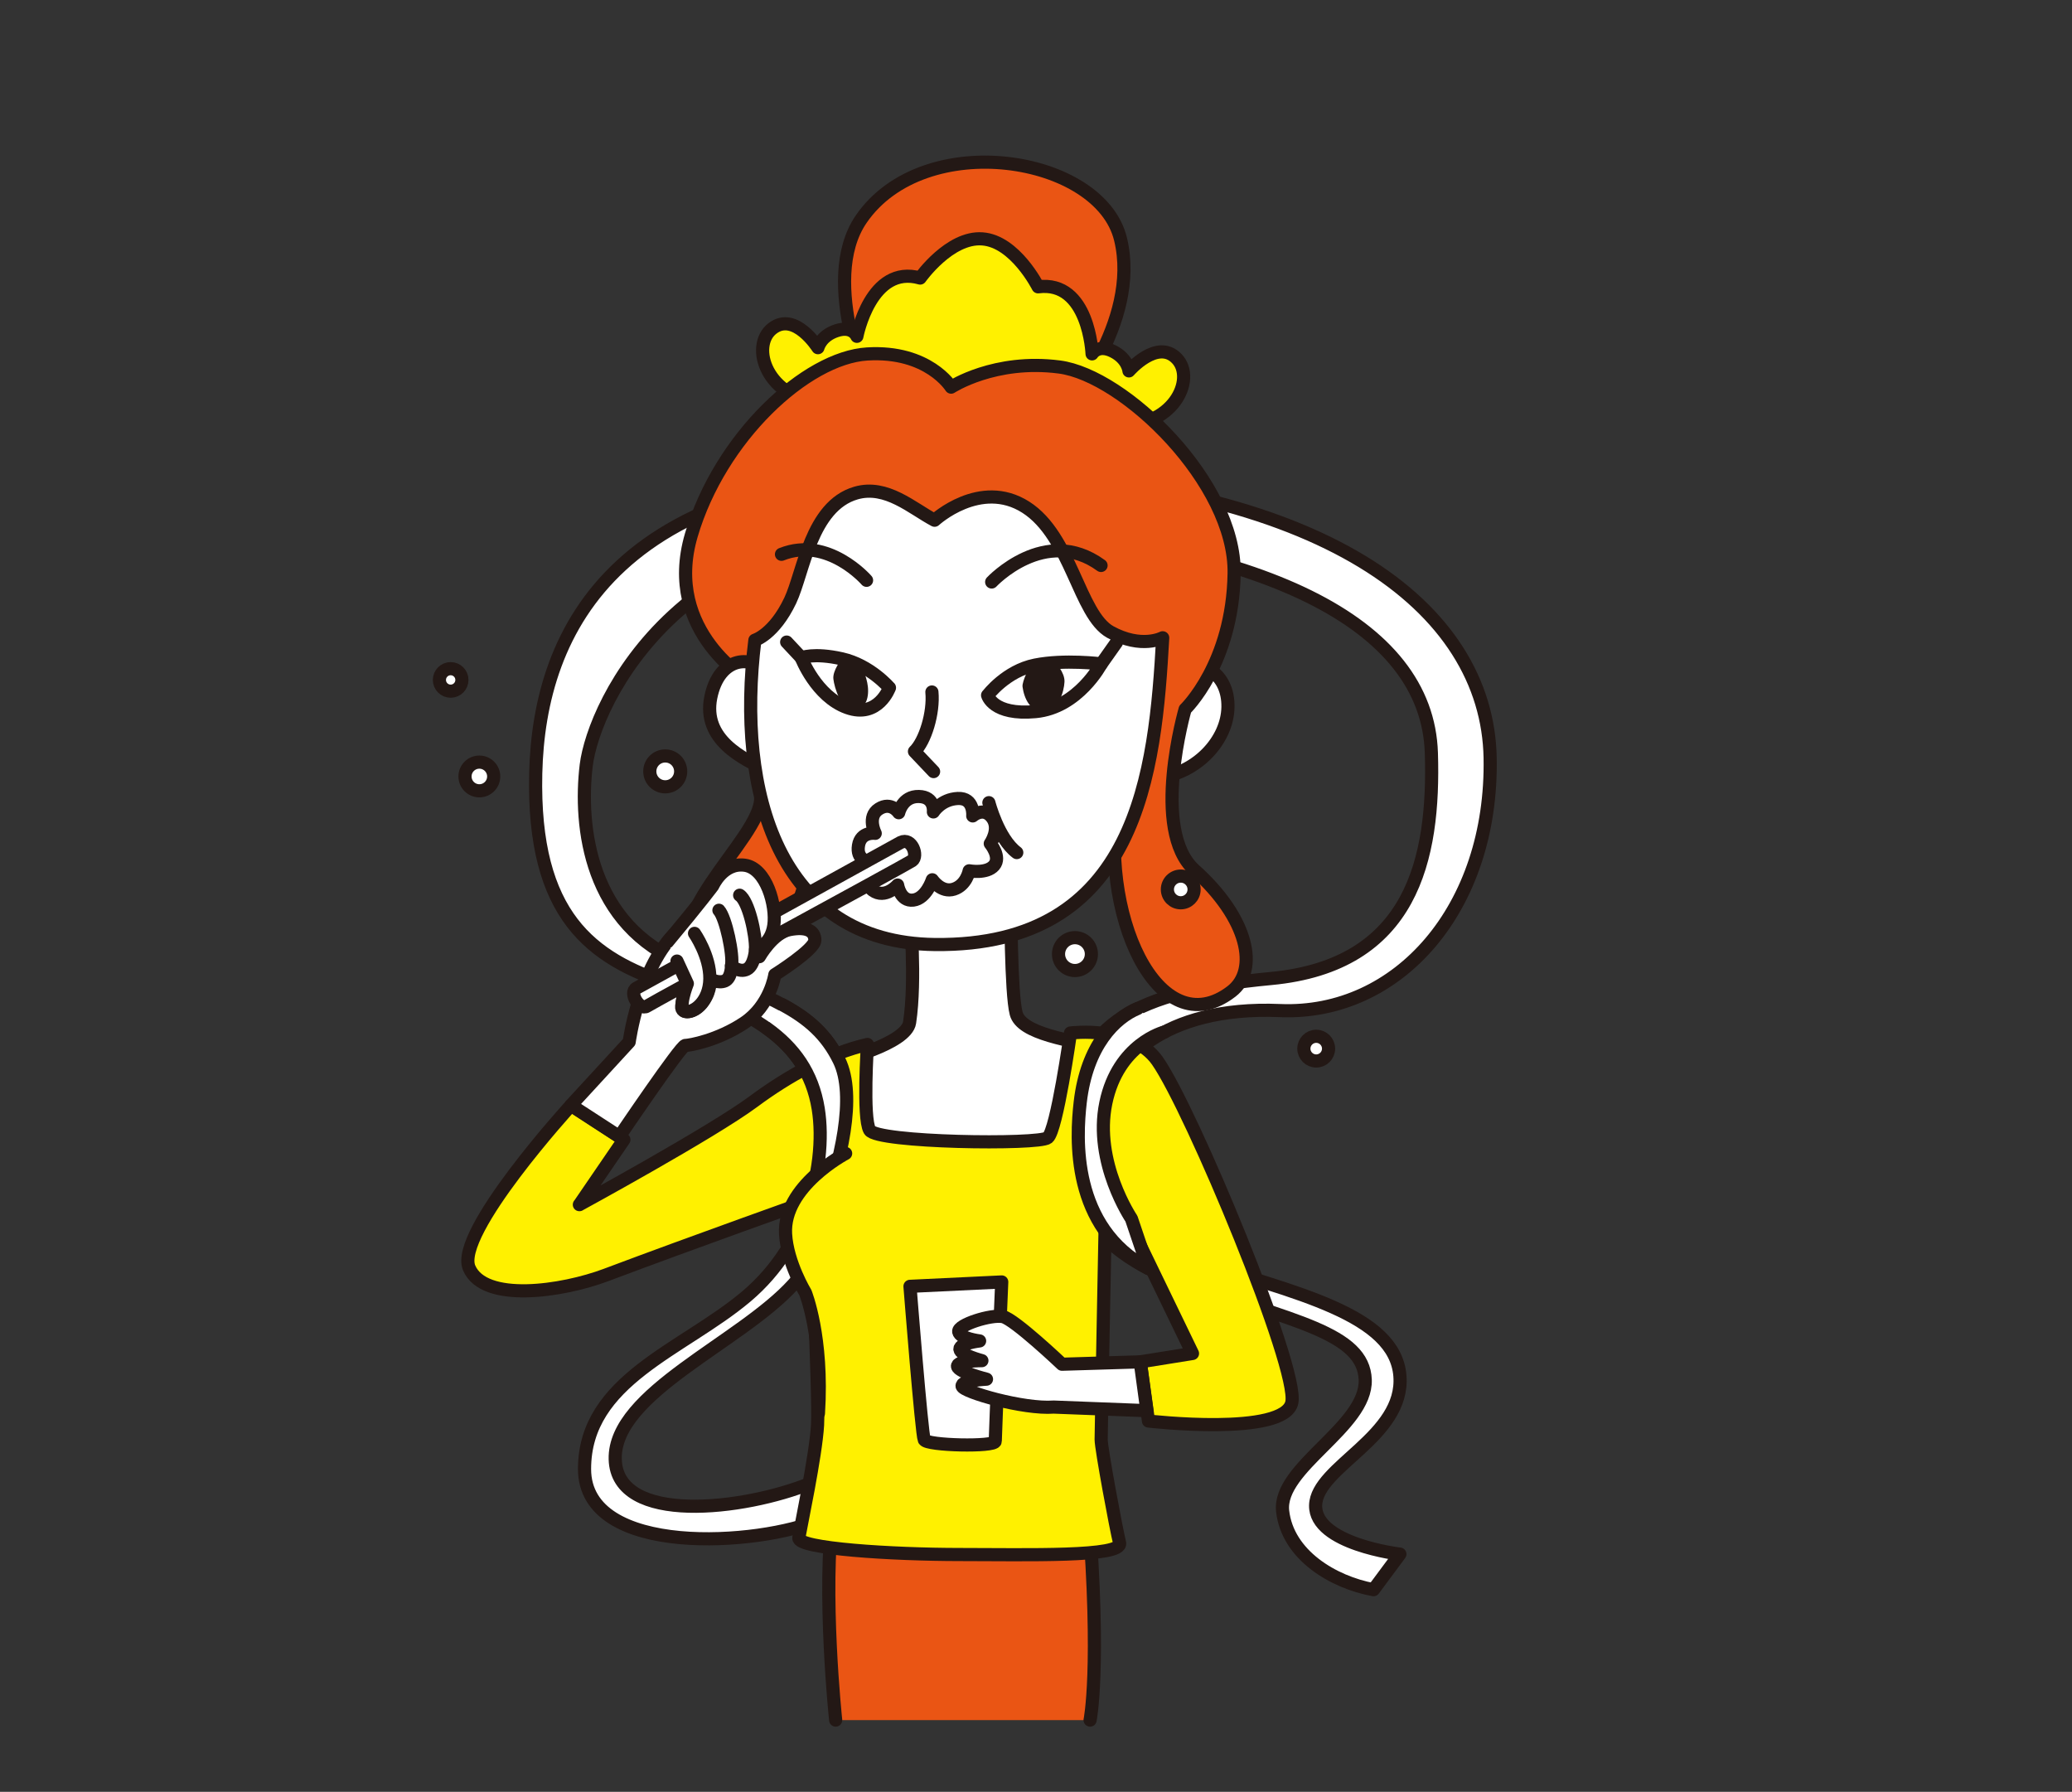<?xml version="1.0" encoding="UTF-8"?>
<svg id="_レイヤー_1" data-name="レイヤー_1" xmlns="http://www.w3.org/2000/svg" viewBox="0 0 208 179.86">
  <rect x="0" y="0" width="208" height="179.86" fill="#333333" stroke="none"/>
  <defs>
    <style>
      .cls-1 {
        fill: #fff;
      }

      .cls-1, .cls-2, .cls-3, .cls-4 {
        stroke: #231815;
        stroke-linecap: round;
        stroke-linejoin: round;
        stroke-width: 1.32px;
      }

      .cls-2 {
        fill: #ea5514;
      }

      .cls-5 {
        fill: #231815;
      }

      .cls-3 {
        fill: #fff100;
      }

      .cls-4 {
        fill: none;
      }
    </style>
  </defs>
  <g>
    <path class="cls-1" d="M107.61,110.55c-1,6.88-.25,14.26,10.95,18.16,11.19,3.9,18.33,5.06,18.49,9.79s-8.79,8.79-8.29,13.19c.5,4.4,5.06,7.13,9.12,7.88l2.65-3.57s-8.54-1-8.46-4.89,8.96-6.88,8.46-13.02c-.5-6.14-10.28-8.29-21.15-11.69-10.86-3.4-9.12-11.03-8.38-15.67.64-4.01,5.64-9.79,17.5-9.29,11.86.5,21.37-10.27,21.09-25.37-.28-15.1-16.61-27.87-52.19-28.78-35.57-.91-43.29,16-43.62,30.35-.33,14.35,5.64,18.58,13.43,21.15,7.79,2.57,13.79,5.46,14.93,12.52.83,5.14-.83,13.43-7.21,18.82-6.39,5.39-16.25,8.38-16.25,17.33s17.58,7.71,23.72,5.06c6.14-2.65,15.51.83,15.51.83l-.83-4.81s-8.96-2.4-15.67.33c-6.72,2.74-19.49,4.24-19.65-2.4-.16-6.65,12.6-11.69,17.91-17.58,5.31-5.89,7.07-17.38,4.58-22.43-2.49-5.06-7.05-6.35-15.53-9.74-9.54-3.81-10.61-13.77-9.87-19.9.75-6.14,9.62-25.87,38.73-24.13,29.11,1.74,45.7,9.79,46.11,22.89.33,10.61-1.91,21.31-16.09,22.64-14.18,1.33-18.9,4.88-19.98,12.36Z"/>
    <path class="cls-2" d="M109.43,172.66s1.08-5.18-.17-20.98l-25.62-.12c-1.12,8.21.25,21.1.25,21.1"/>
    <path class="cls-1" d="M91.35,91.58s.62,6.74-.04,11.06c-.33,2.16-7.07,3.81-7.07,3.81-.74,4.59-1.73,13.91,12.51,13.6,12.87-.28,14.87-10.65,15.23-14.69-4.9-.91-9.43-1.63-9.97-3.63-.54-1.99-.54-11.42-.54-11.42"/>
    <path class="cls-3" d="M58.16,120.92s13.29-7.24,17.48-10.35c3.43-2.55,7.56-4.85,11.44-5.73,0,0-.49,7.33.22,8.6s16.97,1.49,17.88.76,2.28-10.51,2.28-10.51c0,0,6.21-.8,8.73,2.8,3.4,4.85,14.22,30.85,13.49,34.29-.73,3.44-14.39,1.86-14.39,1.86l-.82-5.94,5.24-.84-8.67-17.93s-.5,25.66-.5,26.57c0,.91,1.49,8.92,1.85,10.37.36,1.45-9.35,1.17-16.05,1.17-6.71,0-16.33-.59-16.15-1.68.18-1.09,1.7-8.23,1.88-11.31.18-3.08-.79-22.52-.79-22.52,0,0-11.56,4.11-20.44,7.45-4.45,1.67-12.23,2.8-13.74-.7-1.51-3.49,10.22-16.33,10.22-16.33l5.31,3.45-4.46,6.52Z"/>
    <g>
      <path class="cls-2" d="M87.59,40.05s-5.47-11.74-1.14-18.05c6.32-9.21,24.02-6.4,26.04,2.02,2.03,8.42-5.66,17.07-5.66,17.07"/>
      <path class="cls-3" d="M96.51,40.62c5.78.43,9.4,1.63,15.32,2.07,5.92.44,8.28-4.63,6.31-6.69-1.97-2.06-4.81,1.23-4.81,1.23,0,0-.1-1.22-1.61-1.97-1.5-.75-2.09.26-2.09.26,0,0-.3-7.4-5.42-6.73,0,0-2.3-4.57-5.59-4.81-3.3-.25-6.25,3.93-6.25,3.93-4.96-1.42-6.35,5.85-6.35,5.85,0,0-.43-1.09-2.03-.57-1.6.52-1.88,1.71-1.88,1.71,0,0-2.31-3.67-4.57-1.93-2.26,1.74-.67,7.11,5.25,7.55,5.92.44,7.94-.33,13.72.1Z"/>
      <path class="cls-1" d="M118.32,66.85c2.31-.7,5.01.74,4.95,4.13s-3.15,6.51-6.64,7.01"/>
      <path class="cls-2" d="M75.36,68.48s-8.84-4.97-5.96-14.77c2.88-9.8,11.52-17.81,17.66-18.18,6.14-.37,8.42,3.33,8.42,3.33,0,0,4.37-2.87,10.87-2.02,6.5.84,17.67,11.62,17.54,20.7-.14,9.09-4.92,13.65-4.92,13.65,0,0-3.51,12.15.95,16.15,5.41,4.85,6.48,10.04,3.7,12.18-7.31,5.62-13.6-7.87-11.27-20.26"/>
      <path class="cls-2" d="M76.36,80.09c.09,4.2-11.25,12.56-6.13,17.77,5.11,5.2,9.97-5.13,11.4-12.57"/>
      <path class="cls-1" d="M77.18,67.78c-1.55-2.17-4.99-1.97-5.83,2.24-.83,4.21,3.18,6.16,5.8,7.36"/>
      <path class="cls-1" d="M116.72,64.02c-.75,13.42-2.41,31.02-22.88,30.79-15.68-.18-19.97-15.24-18.06-30.55,0,0,1.93-.57,3.55-3.98,1.33-2.81,2.07-9.48,6.6-10.79,3.05-.88,5.64,1.54,7.89,2.73,0,0,4.58-4.22,9.15-1.31,4.57,2.91,5.35,10.79,8.49,12.53,3.14,1.73,5.25.58,5.25.58Z"/>
      <path class="cls-4" d="M93.55,69.46c.2,2.09-.68,4.95-1.75,5.97l1.92,2.02"/>
      <path class="cls-4" d="M99.55,58.42s5.37-5.75,10.98-1.66"/>
      <path class="cls-4" d="M86.99,58.25s-3.87-4.47-8.54-2.61"/>
      <path class="cls-4" d="M99.15,69.79s1.83-2.44,4.76-3.03,6.64-.12,6.64-.12c0,0-2.3,4.39-6.6,4.79-4.29.4-4.81-1.64-4.81-1.64Z"/>
      <path class="cls-4" d="M89.29,69.04s-1.93-2.27-4.78-2.91c-2.85-.64-4.07-.1-4.07-.1,0,0,1.49,3.88,4.61,5s4.24-2,4.24-2Z"/>
      <line class="cls-4" x1="78.97" y1="64.45" x2="80.45" y2="66.03"/>
      <line class="cls-4" x1="112.08" y1="64.49" x2="110.56" y2="66.64"/>
      <path class="cls-5" d="M102.65,68.95c.16,1.16.78,2.55,2.2,2.47s1.96-2,2.01-2.97-.94-1.96-.94-1.96l-2.49.29s-.86,1.61-.78,2.16Z"/>
      <path class="cls-5" d="M84.51,66.13s-.95,1.17-.85,2.03.75,3.13,2.12,3.06c1.37-.06,1.5-1.65,1.28-2.69-.22-1.04-.59-1.68-.59-1.68l-1.95-.72Z"/>
    </g>
    <path class="cls-1" d="M76.23,96.03s1.35-2.4,3.05-2.72,2.52.13,2.52,1.07-4.02,3.46-4.02,3.46c0,0-.44,3.08-3.08,4.84-2.64,1.76-5.47,2.26-5.91,2.26s-6.62,9.15-6.62,9.15l-4.85-3.15,5.84-6.35s.97-7.14,4.44-10.75"/>
    <path class="cls-1" d="M87.12,86.45s-1.17-.15-.94-1.58,1.68-1.22,1.68-1.22c0,0-.86-1.67.37-2.45s1.99.38,1.99.38c0,0,.37-1.67,2.02-1.63s1.46,1.55,1.46,1.55c0,0,.77-1.27,2.45-1.35,1.68-.08,1.5,1.75,1.5,1.75,0,0,1.08-.97,1.94.17.86,1.14-.18,2.61-.18,2.61,0,0,1.12,1.34.38,2.2s-2.5.53-2.5.53c0,0-.26,1.43-1.53,1.84s-2.17-.94-2.17-.94c0,0-.6,1.88-1.91,2.04-1.31.16-1.57-1.51-1.57-1.51,0,0-1.24,1.45-2.51.52-1.27-.93-.48-2.9-.48-2.9Z"/>
    <path class="cls-1" d="M63.89,99.19l26.53-14.63c1.12-.55,1.79,1.39,1.15,1.83s-25.91,14.14-26.63,14.61c-.72.47-1.86-1.36-1.05-1.81Z"/>
    <path class="cls-1" d="M67.01,94.55c3.3-3.96,4.54-5.63,4.54-5.63,0,0,1.04-2.36,3.21-2.07s3.21,4.06,2.92,6.04c-.28,1.98-1.84,2.44-1.84,2.44,0,0-.1,1.58-.86,1.96s-1.55-.34-1.55-.34c0,0,0,1.23-.66,1.51s-1.51-.19-1.51-.19c0,0,.19,1.04-.66,2.26-.85,1.23-2.26,1.32-2.17.47.09-.85.57-2.26.57-2.26"/>
    <path class="cls-1" d="M74.25,89.86c.88.57,1.65,3.95,1.59,5.46"/>
    <path class="cls-1" d="M72.17,91.37c.69.75,1.48,4.51,1.26,5.56"/>
    <path class="cls-1" d="M69.72,93.69s1.57,2.26,1.54,4.56-1.65,3.48-2.47,3.27.21-2.79.21-2.79l-1.04-2.26"/>
    <path class="cls-1" d="M99.27,80.57s.93,3.61,2.8,5.01"/>
    <path class="cls-1" d="M91.35,129.12s1.17,14.81,1.43,15.4,7.13.74,7.13.15.65-15.99.65-15.99l-9.2.44Z"/>
    <path class="cls-1" d="M114.47,136.7l-7.86.24s-4.78-4.54-5.94-4.78-4.54.82-4.43,1.51,2.1.93,2.1.93c0,0-1.98.23-1.98.82s2.21,1.16,2.21,1.16c0,0-2.56,0-2.45.58s2.91,1.28,2.91,1.28c0,0-2.56.12-2.45.7s6.17,2.33,9.2,2.1l9.35.36-.67-4.91Z"/>
    <path class="cls-1" d="M77,103.23c2.71,1.94,4.56,4.46,5.14,8.07.47,2.92.14,6.86-1.4,10.7l1.57.32c2.16-5.7,3.66-12.35,1.93-15.88-1.27-2.59-3.09-4.19-5.7-5.59"/>
    <path class="cls-3" d="M82.16,141.87c.49-7.68-1.31-12.11-1.31-12.11,0,0-1.83-3.01-1.99-5.9-.27-4.77,6.03-8.08,6.03-8.08"/>
    <path class="cls-1" d="M114.22,101.22c-2.27.93-5.12,3.71-5.78,9.42-.41,3.57-.93,12.56,6.83,16.69l-1.69-5s-3.81-5.64-2.57-11.61c1.24-5.97,5.89-7.13,5.89-7.13"/>
  </g>
  <circle class="cls-1" cx="66.78" cy="77.43" r="1.55"/>
  <circle class="cls-1" cx="48.12" cy="77.94" r="1.44"/>
  <circle class="cls-1" cx="45.24" cy="68.25" r="1.13"/>
  <circle class="cls-1" cx="107.91" cy="95.77" r="1.65"/>
  <circle class="cls-1" cx="118.53" cy="89.28" r="1.34"/>
  <circle class="cls-1" cx="132.13" cy="105.26" r="1.24"/>
</svg>